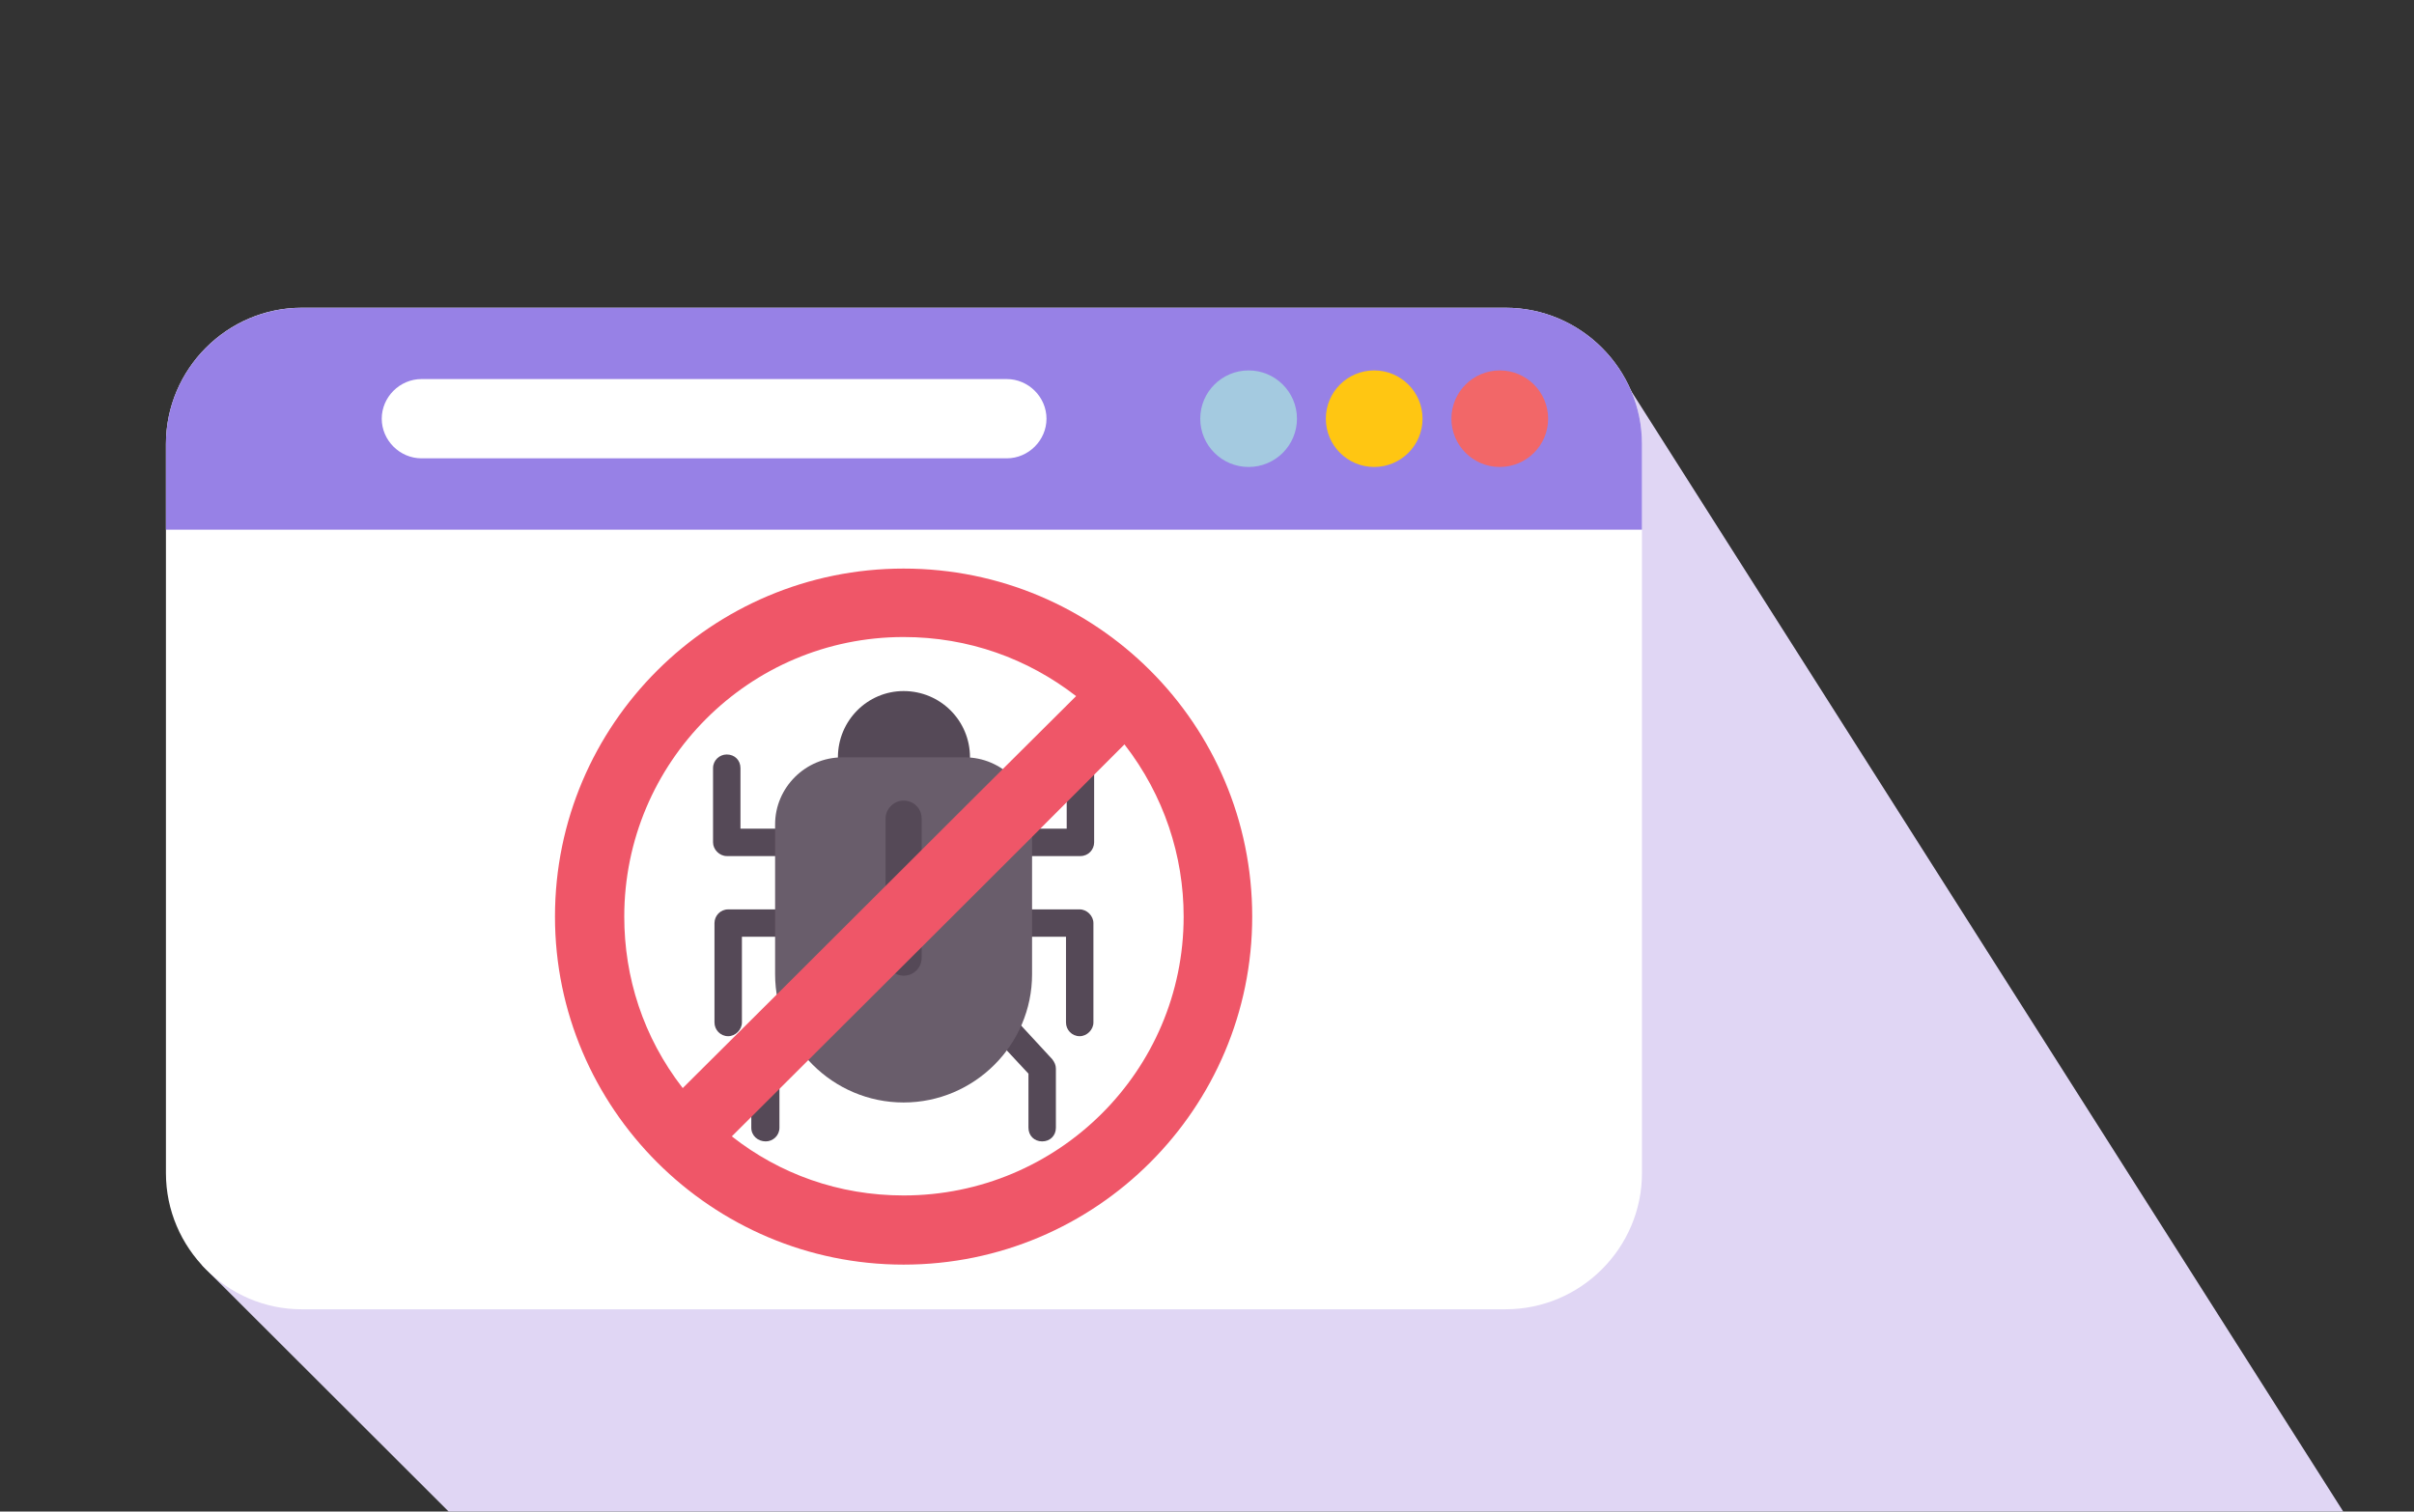 <svg width="206" height="129" viewBox="0 0 206 129" fill="none" xmlns="http://www.w3.org/2000/svg">
<rect x="0" y="0" width="206" height="129" fill="#333333" stroke="none"/>
<g clip-path="url(#clip0_2436_143215)">
<path fill-rule="evenodd" clip-rule="evenodd" d="M81.358 172.001H180.277L238 138.5H206L137.223 30.261L109.137 58.301L88.072 37.209L17.24 107.987L81.358 172.001Z" fill="#E0D6F4"/>
<path fill-rule="evenodd" clip-rule="evenodd" d="M25.74 26.263H128.477C134.882 26.263 140.118 31.49 140.118 37.886V100.116C140.118 106.511 134.882 111.738 128.477 111.738H25.74C19.396 111.738 14.16 106.511 14.16 100.116V37.886C14.16 31.49 19.396 26.263 25.74 26.263Z" fill="white"/>
<path fill-rule="evenodd" clip-rule="evenodd" d="M25.801 26.263H128.477C134.882 26.263 140.118 31.49 140.118 37.886V45.203H14.16V37.886C14.16 31.49 19.396 26.263 25.801 26.263Z" fill="#9781E6"/>
<path fill-rule="evenodd" clip-rule="evenodd" d="M35.964 32.351H85.916C87.763 32.351 89.303 33.888 89.303 35.733C89.303 37.578 87.763 39.115 85.916 39.115H35.964C34.116 39.115 32.576 37.578 32.576 35.733C32.576 33.888 34.116 32.351 35.964 32.351Z" fill="white"/>
<path fill-rule="evenodd" clip-rule="evenodd" d="M127.984 31.613C130.263 31.613 132.111 33.458 132.111 35.733C132.111 38.008 130.263 39.853 127.984 39.853C125.705 39.853 123.857 38.008 123.857 35.733C123.857 33.458 125.705 31.613 127.984 31.613Z" fill="#F26768"/>
<path fill-rule="evenodd" clip-rule="evenodd" d="M117.267 31.613C119.546 31.613 121.394 33.458 121.394 35.733C121.394 38.008 119.546 39.853 117.267 39.853C114.988 39.853 113.141 38.008 113.141 35.733C113.141 33.458 114.988 31.613 117.267 31.613Z" fill="#FFC612"/>
<path fill-rule="evenodd" clip-rule="evenodd" d="M106.551 31.613C108.83 31.613 110.677 33.458 110.677 35.733C110.677 38.008 108.83 39.853 106.551 39.853C104.272 39.853 102.424 38.008 102.424 35.733C102.424 33.458 104.272 31.613 106.551 31.613Z" fill="#A4CAE0"/>
<path d="M60.848 65.557C60.848 64.881 61.402 64.389 62.018 64.389C62.696 64.389 63.188 64.881 63.188 65.557V70.722H71.873C72.489 70.722 73.043 71.215 73.043 71.891C73.043 72.506 72.489 73.059 71.873 73.059H62.018C61.402 73.059 60.848 72.506 60.848 71.891L60.848 65.557ZM91.028 65.557C91.028 64.881 91.583 64.389 92.198 64.389C92.876 64.389 93.369 64.881 93.369 65.557V71.891C93.369 72.506 92.876 73.059 92.198 73.059H82.405C81.728 73.059 81.235 72.506 81.235 71.891C81.235 71.215 81.728 70.722 82.405 70.722H91.028V65.557ZM83.699 87.264C83.268 86.772 83.268 86.034 83.76 85.604C84.253 85.173 84.992 85.173 85.424 85.665L89.796 90.4C89.981 90.646 90.105 90.892 90.105 91.2V96.242C90.105 96.918 89.612 97.41 88.934 97.41C88.257 97.41 87.764 96.918 87.764 96.242V91.63L83.699 87.264ZM84.007 79.947C83.329 79.947 82.837 79.455 82.837 78.778C82.837 78.163 83.329 77.61 84.007 77.61H92.137C92.753 77.61 93.307 78.163 93.307 78.778V87.264C93.307 87.879 92.753 88.432 92.137 88.432C91.46 88.432 90.967 87.879 90.967 87.264V79.947H84.007ZM68.793 85.665C69.286 85.173 70.025 85.173 70.456 85.604C70.949 86.034 71.01 86.772 70.518 87.264L66.514 91.63V96.242C66.514 96.918 65.96 97.41 65.344 97.41C64.666 97.41 64.112 96.918 64.112 96.242V91.2H64.174C64.174 90.892 64.235 90.646 64.482 90.4L68.793 85.665ZM70.271 77.61C70.887 77.61 71.442 78.163 71.442 78.778C71.442 79.455 70.887 79.946 70.271 79.946H63.312V87.264C63.312 87.879 62.757 88.432 62.141 88.432C61.464 88.432 60.971 87.879 60.971 87.264V78.778C60.971 78.163 61.464 77.61 62.141 77.61H70.271Z" fill="#554957"/>
<path fill-rule="evenodd" clip-rule="evenodd" d="M77.109 58.977C80.25 58.977 82.775 61.499 82.775 64.635C82.775 67.709 80.25 70.231 77.109 70.231C74.029 70.231 71.504 67.709 71.504 64.635C71.504 61.499 74.029 58.977 77.109 58.977Z" fill="#554957"/>
<path fill-rule="evenodd" clip-rule="evenodd" d="M71.873 64.635H82.344C85.485 64.635 88.072 67.217 88.072 70.353V83.144C88.072 89.17 83.144 94.089 77.108 94.089C71.072 94.089 66.144 89.17 66.144 83.144V70.353C66.144 67.217 68.731 64.635 71.873 64.635Z" fill="#695D6B"/>
<path fill-rule="evenodd" clip-rule="evenodd" d="M77.11 68.324C77.972 68.324 78.65 69.001 78.65 69.861V81.73C78.65 82.591 77.972 83.267 77.11 83.267C76.309 83.267 75.57 82.591 75.57 81.73V69.861C75.57 69.001 76.309 68.324 77.11 68.324Z" fill="#554957"/>
<path d="M47.359 78.225C47.359 61.806 60.725 48.524 77.109 48.524C93.554 48.524 106.858 61.806 106.858 78.225C106.858 94.582 93.554 107.926 77.109 107.926C60.725 107.926 47.359 94.582 47.359 78.225ZM91.83 59.408C87.703 56.211 82.652 54.366 77.109 54.366C63.928 54.366 53.272 65.066 53.272 78.225C53.272 83.39 54.874 88.494 58.261 92.86C69.471 81.73 80.62 70.538 91.83 59.408ZM62.45 96.98C66.515 100.178 71.566 102.023 77.109 102.023C90.29 102.023 101.007 91.384 101.007 78.225C101.007 73.059 99.344 67.894 95.956 63.528C84.808 74.72 73.598 85.85 62.45 96.98Z" fill="#EF5668"/>
</g>
<defs>
<clipPath id="clip0_2436_143215">
<rect width="206" height="129" fill="white"/>
</clipPath>
</defs>
</svg>
